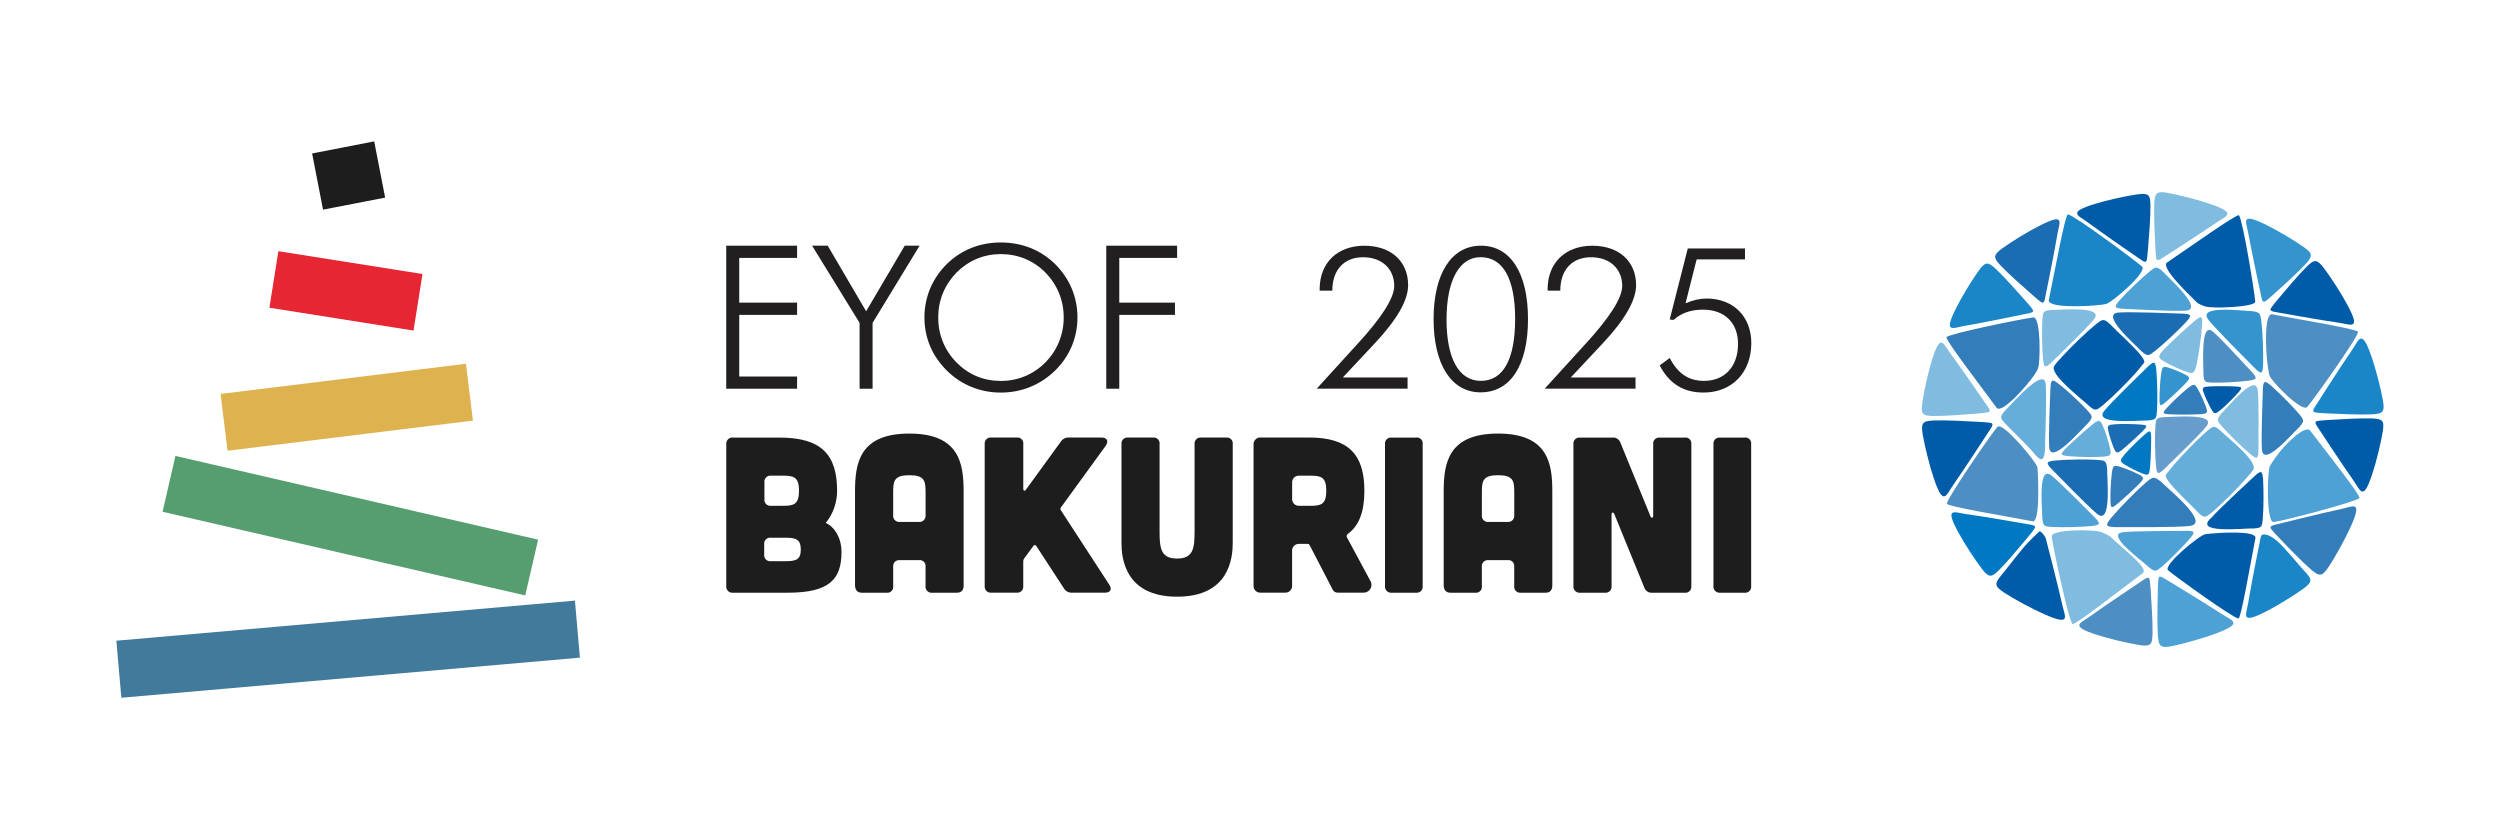 <?xml version="1.0" encoding="UTF-8"?><svg id="Warstwa_1" xmlns="http://www.w3.org/2000/svg" viewBox="0 0 759.98 255.09"><defs><style>.cls-1,.cls-2,.cls-3,.cls-4,.cls-5,.cls-6,.cls-7,.cls-8,.cls-9,.cls-10,.cls-11,.cls-12,.cls-13,.cls-14,.cls-15,.cls-16,.cls-17,.cls-18{stroke-width:0px;}.cls-1,.cls-4,.cls-5,.cls-11,.cls-16{fill-rule:evenodd;}.cls-1,.cls-17{fill:#1d1d1d;}.cls-2{fill:#005ca9;}.cls-3{fill:#221f20;}.cls-4{fill:#deb24f;}.cls-5{fill:#e62632;}.cls-6{fill:#1a86c8;}.cls-7{fill:#4d8ec3;}.cls-8{fill:#337dba;}.cls-9{fill:#669dcc;}.cls-10{fill:#1a6db2;}.cls-11{fill:#417a9a;}.cls-12{fill:#3394ce;}.cls-13{fill:#4da1d4;}.cls-14{fill:#0079c2;}.cls-15{fill:#66aeda;}.cls-16{fill:#569d70;}.cls-18{fill:#7fbce0;}</style></defs><path class="cls-2" d="M724.33,131.29c.53-3.39.06-3.97-3.27-4.09-3.34-.12-9.55.24-12.95.45-3.4.22-4,.3-4.17.6-.17.3.09.82.45,1.36.36.54,7.84,11.96,11.18,16.65,2.05,2.92,2.82,6.28,5.61-2.25,1.07-3.14,2.61-9.33,3.14-12.72"/><path class="cls-18" d="M636.36,97.3c3.95-4.43-9.67-3.06-12.86-3.07-2.42.22-2.42.58-2.62,2.75-.22,3.09-.11,8.96.17,11.97.27,3.01.63,3.12,2.87.94,2.24-2.18,10.38-10.09,12.44-12.59"/><path class="cls-14" d="M639.86,124.67c-4.04,4.53,9.89,3.13,13.16,3.14,2.48-.23,2.47-.59,2.68-2.81.23-3.17.11-9.17-.17-12.25-.28-3.08-.65-3.19-2.94-.96-2.29,2.23-10.62,10.32-12.73,12.88"/><path class="cls-9" d="M670.54,129.83c3.91-4.39-9.57-3.03-12.73-3.04-2.4.22-2.4.57-2.59,2.73-.22,3.06-.11,8.87.16,11.85.27,2.98.62,3.09,2.84.93,2.22-2.15,10.27-9.98,12.32-12.46"/><path class="cls-10" d="M637.32,156.06c4.67,4.15,3.22-10.16,3.23-13.51-.24-2.55-.61-2.54-2.9-2.75-3.26-.24-9.44-.12-12.6.17-3.17.28-3.29.66-.99,3.01,2.3,2.35,10.63,10.9,13.26,13.08"/><path class="cls-7" d="M672.85,100.94c-4.05-3.77-2.97,9.71-3.02,12.87.17,2.4.5,2.38,2.51,2.5,2.86.11,8.3-.2,11.09-.57,2.79-.38,2.9-.74.91-2.88-1.99-2.15-9.21-9.95-11.49-11.92"/><path class="cls-8" d="M622.94,135.82c.19,5.85,9.39-4.86,11.77-7.15,1.65-1.89,1.39-2.13,0-3.75-2.03-2.26-6.27-6.17-8.6-8.02-2.33-1.85-2.68-1.67-2.81,1.42-.13,3.09-.6,14.32-.37,17.5"/><path class="cls-18" d="M686.36,118.89c-.37-5.91-8.88,4.61-11.11,6.83-1.53,1.86-1.28,2.11.12,3.79,2.02,2.35,6.23,6.43,8.53,8.37,2.3,1.94,2.63,1.77,2.66-1.35.03-3.11.12-14.42-.2-17.64"/><path class="cls-10" d="M644.31,94.99c-6.29.21,4.42,9.4,6.67,11.79,1.89,1.65,2.17,1.39,4.02,0,2.6-2.04,7.15-6.31,9.33-8.65,2.18-2.34,2.01-2.69-1.29-2.81-3.31-.12-15.3-.56-18.73-.33"/><path class="cls-8" d="M665.27,159.93c7.21-.47-5.58-10.75-8.29-13.44-2.26-1.85-2.57-1.54-4.62.16-2.87,2.47-7.87,7.58-10.25,10.38-2.38,2.81-2.17,3.21,1.63,3.22,3.81.01,17.59.08,21.52-.32"/><path class="cls-13" d="M664.19,94.46c6.15-.13-4.49-9.51-6.74-11.93-1.88-1.69-2.14-1.43-3.93-.05-2.5,2.02-6.88,6.24-8.97,8.57-2.09,2.33-1.93,2.69,1.31,2.85,3.24.16,14.98.76,18.33.56"/><path class="cls-2" d="M624.51,111.21c-1.81,2.34,8.24,10,10.35,12,2.09,1.89,2.39,1.59,4.41-.03,2.83-2.36,7.76-7.29,10.13-10,.49-.56,2.23-2.67,2.37-2.88,1.19-1.36-8.39-9.57-10.24-11.67-2.06-1.92-2.37-1.63-4.41-.04-2.86,2.31-7.87,7.17-10.27,9.85-1.23,1.36-1.92,2.08-2.35,2.77"/><path class="cls-15" d="M684.92,142.86c1.79-2.38-7.82-9.88-9.83-11.84-2-1.86-2.29-1.55-4.28.11-2.79,2.41-7.67,7.45-10.01,10.2-.48.57-2.21,2.72-2.35,2.93-1.18,1.38,7.97,9.44,9.73,11.51,1.97,1.89,2.27,1.59,4.28-.04,2.82-2.37,7.76-7.33,10.14-10.06,1.21-1.38,1.89-2.11,2.33-2.81"/><path class="cls-12" d="M671.58,97.51c-4.31-4.93,9.73-3.01,13-2.92,2.5.32,2.52.71,2.85,3.07.42,3.36.64,9.72.54,12.97-.1,3.25-.46,3.37-2.89.93-2.42-2.43-11.23-11.28-13.5-14.05"/><path class="cls-8" d="M687.6,136.45c.21,5.93,9.11-4.48,11.42-6.68,1.59-1.84,1.34-2.1-.01-3.8-1.99-2.39-6.13-6.54-8.4-8.53-2.28-1.98-2.62-1.82-2.73,1.31-.11,3.12-.51,14.46-.28,17.7"/><path class="cls-2" d="M672.38,157.26c-6.13,5.16,9.6,3.29,12.79,3.38,2.43-.17,2.43-.53,2.68-2.7.29-3.08.31-8.96.11-11.97-.2-3.01-.56-3.14-2.85-1-2.3,2.13-10.61,9.84-12.74,12.29"/><path class="cls-13" d="M645.51,161.78c-5.86.47,5.67,8.64,7.85,10.74,1.82,1.44,2.07,1.19,3.75-.19,2.36-2,6.47-6.14,8.42-8.41,1.96-2.26,1.8-2.59-1.29-2.54-3.09.04-15.53.02-18.73.39"/><path class="cls-13" d="M623.82,144.71c-4.47-3.91-2.98,9.7-2.96,12.89.25,2.43.6,2.41,2.78,2.59,3.09.19,8.96.02,11.97-.27,3-.3,3.12-.66.92-2.88-2.2-2.22-10.19-10.28-12.7-12.33"/><path class="cls-15" d="M621.91,117.05c-.22-6.04-9.88,5.33-12.39,7.78-1.74,2.01-1.47,2.25,0,3.87,2.14,2.28,5.87,5.73,8.29,8.5,2.22,2.61,3.98,4.8,3.89-2.99.13-3.2.45-13.87.2-17.15"/><path class="cls-2" d="M706.44,81.5c-2.09-2.72-2.84-2.78-5.22-.44-2.38,2.34-6.4,7.09-8.58,9.71-2.18,2.62-2.53,3.11-2.43,3.44.1.33.65.49,1.3.61.64.11,14.08,2.54,19.77,3.34,3.53.52,6.5,2.28,2.23-5.62-1.55-2.94-4.98-8.32-7.07-11.04"/><path class="cls-12" d="M700.26,75.06c2.8,2,2.88,2.74.62,5.21-2.25,2.46-6.86,6.65-9.4,8.92-2.54,2.27-3.02,2.63-3.35,2.55-.33-.09-.52-.63-.65-1.28-.14-.64-3.04-13.98-4.04-19.64-.64-3.51-2.51-6.41,5.54-2.42,2.99,1.44,8.49,4.68,11.28,6.67"/><path class="cls-2" d="M649.7,59.09c3.4-.46,3.98.01,4.02,3.35.05,3.34-.43,9.55-.72,12.94-.29,3.4-.39,3.99-.69,4.15-.3.17-.81-.1-1.35-.48-.54-.37-11.8-8.09-16.41-11.53-2.88-2.11-6.22-2.94,2.37-5.56,3.16-1,9.39-2.41,12.79-2.88"/><path class="cls-6" d="M601.49,82.32c2.02-2.77,2.76-2.86,5.21-.58,2.44,2.28,6.58,6.92,8.84,9.48,2.25,2.56,2.61,3.04,2.51,3.37-.09.33-.64.51-1.29.64-.64.13-14.01,2.91-19.68,3.86-3.52.61-6.43,2.45-2.37-5.56,1.47-2.98,4.76-8.45,6.78-11.22"/><path class="cls-18" d="M659.02,58.64c-3.38-.58-3.97-.12-4.13,3.22-.16,3.34.12,9.55.3,12.96.18,3.41.26,4,.56,4.18.3.17.82-.08,1.36-.43.55-.36,12.06-7.71,16.78-10.98,2.94-2.02,6.32-2.74-2.19-5.64-3.13-1.11-9.3-2.72-12.68-3.29"/><path class="cls-10" d="M608.7,75.48c-2.77,2.03-2.85,2.78-.56,5.21,2.29,2.44,6.94,6.56,9.51,8.81,2.56,2.24,3.05,2.6,3.38,2.5.33-.1.51-.64.64-1.29.13-.64,2.87-14.02,3.8-19.69.6-3.52,2.43-6.45-5.57-2.35-2.97,1.48-8.43,4.78-11.2,6.81"/><path class="cls-18" d="M584.36,122.43c-.46,3.4.01,3.98,3.35,4.03,3.34.05,9.54-.43,12.94-.71,3.4-.29,3.99-.39,4.15-.69.16-.3-.11-.81-.48-1.35-.38-.54-8.09-11.8-11.52-16.42-2.11-2.88-2.93-6.23-5.56,2.36-1,3.16-2.41,9.38-2.89,12.78"/><path class="cls-14" d="M602.46,172.89c2.11,2.71,2.85,2.78,5.22.42,2.37-2.35,6.37-7.12,8.55-9.74,2.17-2.63,2.51-3.12,2.41-3.45-.1-.33-.65-.49-1.3-.61-.64-.11-14.09-2.48-19.79-3.25-3.53-.51-6.51-2.26-2.2,5.63,1.56,2.93,5.01,8.29,7.12,11"/><path class="cls-2" d="M584.49,132.09c-.57-3.52-.09-4.13,3.38-4.27,3.47-.14,9.91.2,13.44.4,3.53.21,4.15.3,4.33.61.18.31-.09.85-.46,1.42-.37.57-8.09,12.45-11.52,17.34-2.12,3.03-2.89,6.53-5.84-2.31-1.12-3.25-2.75-9.67-3.33-13.19"/><path class="cls-2" d="M609.3,180.18c-2.98-1.95-3.1-2.72-.87-5.37,2.24-2.65,6.27-8.19,8.81-10.65,2.54-2.46,2.62-2.68,2.97-2.59.35.08,1.53,1.45,1.7,2.12.17.66,3.73,14.37,5.01,20.2.81,3.61,2.87,6.55-5.64,2.75-3.16-1.37-9-4.5-11.98-6.45"/><path class="cls-13" d="M660.35,196.4c-3.5.68-4.12.22-4.38-3.24-.24-3.46-.11-9.91-.02-13.44.1-3.54.16-4.16.47-4.35.3-.19.85.06,1.43.41.58.35,12.71,7.69,17.69,10.97,3.11,2.01,6.63,2.67-2.12,5.9-3.22,1.22-9.59,3.06-13.08,3.75"/><path class="cls-8" d="M707.9,172.31c-1.98,2.96-2.75,3.07-5.38.81-2.63-2.26-7.12-6.91-9.55-9.47-2.44-2.56-2.84-3.04-2.75-3.39.08-.35.64-.56,1.3-.72.66-.16,14.41-3.6,20.25-4.82,3.62-.78,6.57-2.81,2.7,5.67-1.4,3.14-4.59,8.96-6.57,11.92"/><path class="cls-6" d="M724.38,121.66c.6,3.52.13,4.12-3.34,4.3-3.46.17-9.91-.12-13.44-.29-3.54-.18-4.15-.26-4.33-.57-.18-.31.08-.84.45-1.42.37-.57,7.98-12.52,11.38-17.43,2.09-3.06,2.83-6.56,5.85,2.25,1.15,3.25,2.83,9.66,3.44,13.17"/><path class="cls-7" d="M650.29,196.08c3.4.51,3.97.04,4.07-3.3.09-3.34-.31-9.55-.54-12.95-.24-3.4-.33-3.99-.63-4.16-.3-.17-.81.09-1.36.46-.54.37-11.91,7.92-16.57,11.3-2.91,2.07-6.27,2.86,2.29,5.59,3.15,1.04,9.35,2.54,12.74,3.05"/><path class="cls-6" d="M700.16,179c2.76-2.05,2.84-2.78.54-5.22-2.29-2.42-5.89-7.07-8.46-9.31-2.58-2.23-4.13-2.06-4.47-1.96-.33.09-.51.64-.64,1.29-.12.64-2.82,14.02-3.74,19.69-.59,3.52-2.42,6.45,5.57,2.34,2.97-1.48,8.41-4.81,11.18-6.84"/><path class="cls-6" d="M640.39,92.34c1.79-.55,12.58-9.75,10.76-11.32-2.35-2.1-21-15.85-22.54-15.85-.85.16-4.04,17.62-5.78,25.96-.7,2.58,11.59,2.08,16.1,1.5.64-.08,1.22-.2,1.46-.3"/><path class="cls-2" d="M659.1,173.37c2.23,1.94,19.95,14.67,21.39,14.65.8-.16,3.6-16.55,5.13-24.38.63-2.42-10.7-1.8-15.17-1.26-1.8.22-13.09,9.54-11.36,10.99"/><path class="cls-18" d="M638.75,161.73c-1.7-.77-15.37-.96-15.05,1.4.37,3.1,5.16,25.56,6.31,26.57.74.44,14.58-10.4,21.34-15.45,2.21-1.45-6.53-7.77-9.77-11.06-.45-.46-2.6-1.37-2.84-1.46"/><path class="cls-7" d="M619.34,141.96c-.58-1.79-10.63-14.02-12.17-12.17-2.05,2.38-15.39,21.8-15.35,23.35.18.85,17.69,3.73,26.06,5.32,2.59.65,1.56-16.26,1.46-16.5"/><path class="cls-7" d="M689.9,114.15c.58,1.79,9.96,11.4,11.5,9.55,2.05-2.38,15.48-21.28,15.44-22.82-.18-.84-17.69-3.73-26.06-5.32-2.59-.66-2.05,11.3-1.39,15.81.1.65.42,2.55.51,2.78"/><path class="cls-2" d="M670.2,93.09c1.64.82,15.24.32,15.38-1.35-.21-3.04-3.87-25.27-4.96-26.3-.71-.46-14.87,9.63-21.78,14.31-2.25,1.33,5.75,8.99,9.09,12.27.45.44,2.04.98,2.27,1.08"/><path class="cls-8" d="M619.51,112.1c.78-1.68.94-15.89-1.41-15.6-3.07.34-25.38,4.87-26.39,6-.44.73,10.23,14.61,15.19,21.39,1.42,2.21,8.99-6.24,11.54-9.92.37-.53.99-1.64,1.08-1.87"/><path class="cls-13" d="M690.01,141.68c-.77,1.7-1.16,17.39,1.22,17.02,3.1-.42,25.02-6.14,26.02-7.3.44-.74-9.84-13.77-14.93-20.42-1.45-2.17-8.12,4.44-10.66,8.2-.37.54-1.56,2.26-1.65,2.5"/><path class="cls-2" d="M671.67,117.47c-2.08.11-2.32.36-1.82,1.79.49,1.43,1.72,4.06,2.51,5.38.79,1.31,1.13,1.27,2.66,0,1.53-1.26,4.19-3.9,5.46-5.36,1.27-1.46,1.17-1.68-.84-1.79-2.01-.11-5.9-.13-7.98-.02"/><path class="cls-15" d="M635.83,129.24c2.13-1.72,2.58-1.7,3.36.07.78,1.77,1.91,5.3,2.29,7.21.39,1.92.01,2.17-2.6,2.34-2.61.17-7.55.05-10.08-.2-2.53-.24-2.62-.54-.76-2.4,1.86-1.86,5.66-5.3,7.79-7.01"/><path class="cls-14" d="M653.59,142.01c-.21,2.33-.49,2.6-2.05,2.03-1.56-.57-4.39-1.99-5.8-2.89-1.4-.91-1.34-1.29.12-3,1.45-1.7,4.48-4.67,6.14-6.08,1.66-1.42,1.9-1.29,1.93.96.03,2.25-.12,6.64-.34,8.97"/><path class="cls-10" d="M645.36,136.53c-1.66,1.36-2.02,1.35-2.65-.04-.63-1.39-1.52-4.16-1.84-5.67-.32-1.5-.02-1.7,2.04-1.85,2.05-.15,5.94-.08,7.94.1,2,.18,2.07.41.61,1.89-1.46,1.48-4.44,4.2-6.1,5.56"/><path class="cls-8" d="M668.59,125.93c2.34-.13,2.62-.4,2.1-1.97-.52-1.57-1.83-4.46-2.69-5.9-.85-1.44-1.24-1.38-2.99,0-1.75,1.39-4.82,4.3-6.29,5.92-1.47,1.61-1.36,1.85.89,1.97,2.25.12,6.64.12,8.98-.02"/><path class="cls-12" d="M664.32,116.61c1.49-1.56,1.51-1.91.17-2.64-1.33-.73-4.03-1.85-5.51-2.27-1.48-.43-1.7-.15-2.01,1.88-.3,2.04-.53,5.92-.5,7.93.02,2,.25,2.1,1.83.76,1.58-1.34,4.54-4.1,6.02-5.65"/><path class="cls-8" d="M650.2,147.18c1.63-1.67,1.64-2.05.14-2.86-1.49-.8-4.5-2.04-6.16-2.52-1.65-.48-1.89-.19-2.19,2.01-.31,2.2-.49,6.4-.43,8.56.06,2.16.32,2.27,2.05.84,1.73-1.43,4.97-4.38,6.59-6.04"/><path class="cls-18" d="M658.14,105.89c-2.19,2.25-2.26,2.76-.52,3.85,1.74,1.08,5.29,2.73,7.27,3.37,1.97.64,2.3.24,2.95-2.73.64-2.96,1.37-8.62,1.56-11.53.19-2.93-.12-3.06-2.42-1.13-2.3,1.94-6.63,5.92-8.83,8.17"/><polyline class="cls-11" points="35.37 194.77 174.77 182.58 176.29 199.92 36.89 212.11"/><polyline class="cls-16" points="53.33 138.6 163.58 164.05 159.67 181.01 49.42 155.57"/><polyline class="cls-4" points="67.05 119.75 141.64 110.58 143.77 127.86 69.17 137.02"/><polyline class="cls-5" points="84.62 76.36 128.43 83.3 125.71 100.49 81.9 93.55"/><polyline class="cls-1" points="94.88 46.65 113.75 42.98 117.08 60.07 98.2 63.73"/><path class="cls-17" d="M222.81,133.01c-1.03-.1-1.93.66-2.03,1.68-.01.14,0,.27,0,.41v43.06c-.1,1.01.64,1.92,1.65,2.02.12.01.25.01.37,0h16.64c12.67,0,16.37-4.04,16.37-12.39,0-4.18-2.02-7.55-4.78-8.83,2.24-2.76,3.45-6.22,3.44-9.77,0-11.05-4.85-16.17-17.52-16.17h-14.15ZM234.4,153.76c-.99.12-1.9-.59-2.02-1.58-.02-.15-.02-.29,0-.44v-5.12c-.12-.99.59-1.9,1.58-2.02.15-.02.29-.02.44,0h3.64c3.23,0,4.85.4,4.85,4.58s-1.62,4.58-4.85,4.58h-3.64ZM234.33,170.6c-.99.12-1.9-.59-2.02-1.58-.02-.15-.02-.29,0-.44v-3.1c-.12-.99.59-1.9,1.58-2.02.15-.02.29-.02.44,0h4.38c3.24,0,4.72.47,4.72,3.64s-1.61,3.5-4.85,3.5h-4.25ZM292.95,177.89c0,1.48-.67,2.29-2.02,2.29h-7.55c-.99.12-1.9-.59-2.02-1.58-.02-.15-.02-.3,0-.44v-5.86c.14-.98-.54-1.88-1.52-2.02-.17-.02-.34-.02-.5,0h-5.8c-.99-.12-1.9.59-2.02,1.58-.02.15-.02.3,0,.44v5.86c.14.98-.54,1.88-1.52,2.02-.17.02-.34.02-.51,0h-7.55c-1.28,0-2.02-.81-2.02-2.29v-28.57c0-8.49,1.35-17.52,16.5-17.52s16.51,9.02,16.51,17.52v28.57ZM281.36,149.31c0-3.24-.47-4.85-4.92-4.85s-4.92,1.62-4.92,4.85v7.34c-.1,1.01.64,1.92,1.65,2.02.12.01.25.01.37,0h5.8c1.02.1,1.93-.66,2.03-1.68.01-.14,0-.27,0-.41v-7.27ZM322.53,155.17c-.23-.27-.23-.67,0-.94l13.61-18.73c.94-1.42.4-2.49-1.28-2.49h-9.97c-.98-.05-1.92.44-2.43,1.28l-10.58,14.56c-.34.54-.81.4-.81-.27v-13.55c.14-.98-.54-1.88-1.52-2.02-.17-.03-.34-.03-.51,0h-7.68c-.99-.12-1.9.59-2.02,1.58-.02.15-.02.29,0,.44v43.12c-.1,1.01.64,1.92,1.65,2.02.12.01.25.01.37,0h7.68c.99.12,1.9-.59,2.02-1.58.02-.15.02-.3,0-.44v-7.49c-.02-.31.08-.62.27-.88l2.77-3.77c.12-.26.43-.37.69-.26.12.05.2.14.26.26l8.35,12.81c.49.87,1.42,1.39,2.42,1.35h10.11c1.62,0,2.22-1.08,1.28-2.43l-14.68-22.57ZM342.94,133.01c-.99-.12-1.9.59-2.02,1.58-.02.15-.02.29,0,.44v29.99c0,4.45.94,16.37,16.91,16.37s16.91-11.92,16.91-16.37v-29.99c.14-.98-.54-1.88-1.52-2.02-.17-.02-.34-.02-.51,0h-7.55c-.99-.12-1.9.59-2.02,1.58-.02.15-.02.29,0,.44v26.41c0,5.19-.34,8.35-5.32,8.35s-5.32-3.17-5.32-8.35v-26.41c.14-.98-.54-1.88-1.52-2.02-.17-.02-.34-.02-.51,0h-7.55ZM409.44,163.26c-.15-.3-.06-.67.2-.88,3.57-2.56,5.12-6.94,5.12-13.21,0-11.05-4.85-16.17-16.84-16.17h-14.76c-1.11-.04-2.05.83-2.09,1.94v43.13c-.04,1.11.83,2.05,1.94,2.09h7.69c1.11.04,2.05-.83,2.09-1.94v-10.79c-.04-1.11.83-2.05,1.94-2.09.04,0,.09,0,.14,0h2.69c.22.02.43.14.54.34l7.01,13.54c.28.59.89.97,1.54.94h7.68c1.31.11,2.47-.87,2.57-2.18.04-.51-.08-1.02-.35-1.45l-7.14-13.27ZM398.33,144.6c3.23,0,4.85.4,4.85,4.58s-1.62,4.58-4.85,4.58h-3.44c-1.12.04-2.05-.83-2.09-1.94v-5.13c-.04-1.12.83-2.05,1.94-2.09.05,0,.1,0,.15,0h3.44ZM430.46,133.01c.98-.14,1.88.54,2.02,1.52.02.17.02.34,0,.51v43.12c.12.99-.59,1.9-1.58,2.02-.15.02-.29.02-.44,0h-7.41c-1.01.1-1.92-.64-2.02-1.65-.01-.12-.01-.25,0-.37v-43.12c-.12-.99.59-1.9,1.58-2.02.14-.02.29-.02.44,0h7.41ZM471.9,177.89c0,1.48-.67,2.29-2.02,2.29h-7.55c-.99.12-1.9-.59-2.02-1.58-.02-.15-.02-.3,0-.44v-5.86c.14-.98-.54-1.88-1.52-2.02-.17-.02-.34-.02-.51,0h-5.79c-.99-.12-1.9.59-2.02,1.58-.02.14-.02.29,0,.44v5.86c.14.98-.54,1.88-1.52,2.02-.17.02-.34.02-.51,0h-7.55c-1.28,0-2.02-.81-2.02-2.29v-28.57c0-8.49,1.35-17.52,16.51-17.52s16.51,9.02,16.51,17.52v28.57ZM460.32,149.31c0-3.24-.47-4.85-4.92-4.85s-4.92,1.62-4.92,4.85v7.34c-.1,1.01.64,1.92,1.65,2.02.12.01.25.01.37,0h5.79c1.03.1,1.93-.66,2.03-1.68.01-.14,0-.27,0-.41v-7.27ZM490.23,133.01c1.05-.07,2.01.56,2.36,1.55l9.16,22.44c.27.6.81.47.81-.2v-21.76c-.12-.99.59-1.9,1.58-2.02.15-.02.29-.02.44,0h7.55c.98-.14,1.88.54,2.02,1.52.02.17.02.34,0,.51v43.12c.12.99-.59,1.9-1.58,2.02-.15.02-.29.02-.44,0h-9.9c-1.05.07-2.01-.56-2.36-1.55l-9.16-22.44c-.27-.6-.81-.47-.81.2v21.76c.12.99-.59,1.9-1.58,2.02-.15.02-.29.02-.44,0h-7.55c-1.01.1-1.92-.64-2.02-1.65-.01-.12-.01-.25,0-.37v-43.12c-.12-.99.59-1.9,1.58-2.02.15-.02.29-.02.44,0h9.91ZM530.32,133.01c.98-.14,1.88.54,2.02,1.52.03.17.03.34,0,.51v43.12c.12.99-.59,1.9-1.58,2.02-.15.02-.29.02-.44,0h-7.42c-1.01.1-1.92-.64-2.02-1.65-.01-.12-.01-.25,0-.37v-43.12c-.12-.99.59-1.9,1.58-2.02.14-.02.29-.02.44,0h7.41Z"/><path class="cls-3" d="M427.88,114.75h-19.68l9.46-10.1.27-.29c6.76-7.2,10.13-13.1,10.13-17.68,0-7.25-5.23-11.98-13.3-11.98s-13.6,5.05-13.6,13.25v.41h3.85c0-6.31,3.58-10.16,9.34-10.16s9.49,3.55,9.49,8.72c0,3.67-3.82,9.67-11.49,17.98-1.23,1.32-2.17,2.35-2.82,3.09l-9.25,10.16h27.61v-3.38Z"/><path class="cls-3" d="M450.08,119.27c9.07,0,14.42-8.17,14.42-22.26s-5.37-22.32-14.31-22.32-14.39,8.43-14.39,22.32,5.46,22.26,14.28,22.26M439.74,97.07c0-11.84,3.88-18.89,10.34-18.89,6.84,0,10.51,6.58,10.51,18.77s-3.58,18.83-10.4,18.83-10.46-6.99-10.46-18.71"/><path class="cls-3" d="M497.18,114.75h-19.68l9.46-10.1.27-.29c6.76-7.2,10.13-13.1,10.13-17.68,0-7.25-5.23-11.98-13.3-11.98s-13.6,5.05-13.6,13.25v.41h3.85c0-6.31,3.58-10.16,9.34-10.16s9.49,3.55,9.49,8.72c0,3.67-3.82,9.67-11.49,17.98-1.23,1.32-2.17,2.35-2.82,3.09l-9.25,10.16h27.61v-3.38Z"/><path class="cls-3" d="M512.39,92.19l3.38-13.34h14.69v-3.32h-17.39l-5.49,21.59,1.21.12c2.26-2.08,5.26-3.11,8.9-3.11,6.58,0,10.66,4.03,10.66,10.4,0,6.85-4.02,11.25-10.34,11.25-4.67,0-7.93-2.17-10.43-6.96l-3.05,2.26c2.91,5.55,7.23,8.25,13.31,8.25,8.66,0,14.54-6.08,14.54-15.04,0-8.08-5.46-13.54-13.6-13.54-2.08,0-4.17.5-6.37,1.44"/><polygon class="cls-3" points="220.77 118.17 242.31 118.17 242.31 114.46 224.72 114.46 224.72 95.72 242.31 95.72 242.31 92 224.72 92 224.72 78.4 242.31 78.4 242.31 74.69 220.77 74.69 220.77 118.17"/><polygon class="cls-3" points="261.31 118.17 265.26 118.17 265.26 98.15 279.55 74.69 275.03 74.69 263.3 94.62 251.62 74.69 246.87 74.69 261.31 98.15 261.31 118.17"/><path class="cls-3" d="M327.54,96.52c0-6.21-2.38-11.85-6.8-16.25-4.37-4.28-10.07-6.56-16.49-6.56s-12.06,2.26-16.43,6.56c-4.43,4.4-6.8,10.04-6.8,16.25s2.38,11.73,6.8,16.13c4.43,4.37,10.16,6.69,16.43,6.69s12-2.32,16.49-6.69c4.4-4.31,6.8-9.98,6.8-16.13M304.25,115.8c-5.26,0-9.8-1.9-13.46-5.59-3.65-3.71-5.58-8.46-5.58-13.69s1.93-9.92,5.58-13.69c3.68-3.65,8.32-5.59,13.46-5.59s9.92,1.93,13.52,5.59c3.65,3.71,5.59,8.46,5.59,13.69s-1.99,10.01-5.59,13.69c-3.68,3.65-8.38,5.59-13.52,5.59"/><polygon class="cls-3" points="336.3 118.17 340.25 118.17 340.25 95.72 357.18 95.72 357.18 92 340.25 92 340.25 78.4 357.83 78.4 357.83 74.69 336.3 74.69 336.3 118.17"/></svg>